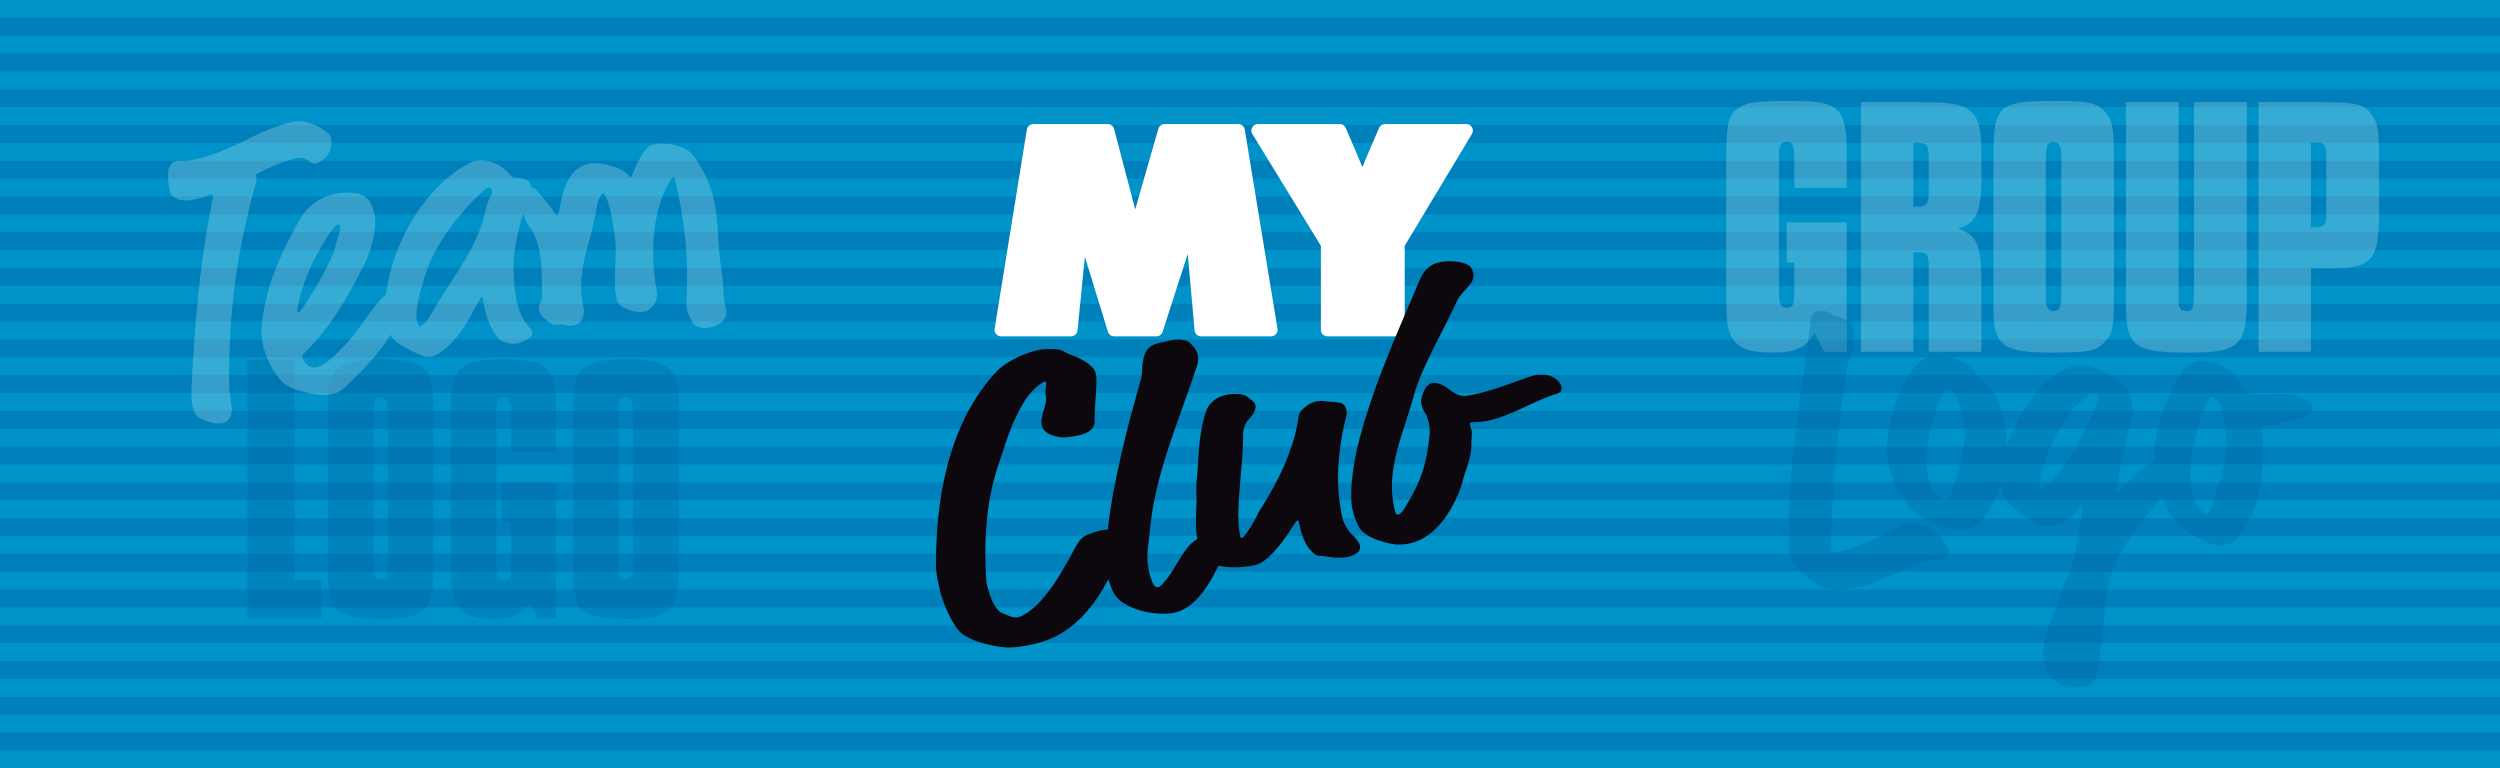 <?xml version="1.0" encoding="utf-8"?>
<!-- Generator: Adobe Illustrator 16.0.0, SVG Export Plug-In . SVG Version: 6.00 Build 0)  -->
<!DOCTYPE svg PUBLIC "-//W3C//DTD SVG 1.0//EN" "http://www.w3.org/TR/2001/REC-SVG-20010904/DTD/svg10.dtd">
<svg version="1.0" id="Capa_1" xmlns="http://www.w3.org/2000/svg" xmlns:xlink="http://www.w3.org/1999/xlink" x="0px" y="0px"
	 width="1100px" height="338.001px" viewBox="0 0 1100 338.001" enable-background="new 0 0 1100 338.001" xml:space="preserve">
<rect fill="#0080BB" width="1100" height="338"/>
<g>
	<rect fill="#0093C9" width="1100" height="7.86"/>
	<rect y="15.721" fill="#0093C9" width="1100" height="7.86"/>
	<rect y="31.442" fill="#0093C9" width="1100" height="7.86"/>
	<rect y="47.163" fill="#0093C9" width="1100" height="7.861"/>
	<rect y="62.884" fill="#0093C9" width="1100" height="7.86"/>
	<rect y="78.604" fill="#0093C9" width="1100" height="7.861"/>
	<rect y="94.326" fill="#0093C9" width="1100" height="7.86"/>
	<rect y="110.046" fill="#0093C9" width="1100" height="7.861"/>
	<rect y="125.768" fill="#0093C9" width="1100" height="7.86"/>
	<rect y="141.488" fill="#0093C9" width="1100" height="7.86"/>
	<rect y="157.209" fill="#0093C9" width="1100" height="7.86"/>
	<rect y="172.93" fill="#0093C9" width="1100" height="7.86"/>
	<rect y="188.651" fill="#0093C9" width="1100" height="7.861"/>
	<rect y="204.372" fill="#0093C9" width="1100" height="7.861"/>
	<rect y="220.093" fill="#0093C9" width="1100" height="7.861"/>
	<rect y="235.813" fill="#0093C9" width="1100" height="7.861"/>
	<rect y="251.534" fill="#0093C9" width="1100" height="7.861"/>
	<rect y="267.257" fill="#0093C9" width="1100" height="7.859"/>
	<rect y="282.978" fill="#0093C9" width="1100" height="7.859"/>
	<rect y="298.698" fill="#0093C9" width="1100" height="7.859"/>
	<rect y="314.419" fill="#0093C9" width="1100" height="7.861"/>
	<rect y="330.14" fill="#0093C9" width="1100" height="7.861"/>
</g>
<g opacity="0.33">
	<path fill="#0065A1" d="M141.475,272.022h-32.608V158.216h20.698v96.806h11.91V272.022z"/>
	<path fill="#0065A1" d="M169.373,272.358c-21.589,0-25.11-3.049-25.11-21.752v-71.975c0-16.735,4.443-20.583,23.773-20.583
		c18.084,0,22.758,3.956,22.758,19.245v73.313C190.794,268.091,186.594,272.358,169.373,272.358z M167.529,174.715
		c-0.842,0-3.039,0-3.039,4.924v70.968c0,4.074,1.771,4.416,3.039,4.416c0.777,0,3.037,0,3.037-4.416V179.97
		C170.566,174.715,168.364,174.715,167.529,174.715z"/>
	<path fill="#0065A1" d="M216.606,272.358c-13.119,0-18.227-5.303-18.227-18.903v-74.321c0-17.145,4.313-21.085,23.097-21.085
		c19.134,0,23.27,3.804,23.27,21.419v19.408H224.85v-19.072c0-1.9-0.945-5.089-3.036-5.089c-0.894,0-3.37,0-3.37,5.089v70.803
		c0,4.91,2.477,4.91,3.37,4.91c1.36,0,3.036-0.373,3.036-5.082v-21.023h-4.285v-17.004h24.182v59.615h-8.281l-3.271-7.14
		c-0.015,0.022-0.034,0.033-0.046,0.06C229.82,270.482,225.629,272.358,216.606,272.358z"/>
	<path fill="#0065A1" d="M277.266,272.358c-21.589,0-25.11-3.049-25.11-21.752v-71.975c0-16.735,4.446-20.583,23.769-20.583
		c18.086,0,22.765,3.956,22.765,19.245v73.313C298.688,268.091,294.482,272.358,277.266,272.358z M275.423,174.715
		c-0.841,0-3.038,0-3.038,4.924v70.968c0,4.074,1.771,4.416,3.038,4.416c0.775,0,3.036,0,3.036-4.416V179.97
		C278.459,174.715,276.26,174.715,275.423,174.715z"/>
</g>
<g opacity="0.33">
	<path fill="#A4DAE7" d="M75.693,85.98c-0.885-0.937-1.079-2.241-1.328-3.911c-0.495-3.341-0.618-7.164-0.035-8.269
		c0.583-1.109,1.274-2.434,3.011-2.86c3.019-0.749,2.78,0.656,9.985-1.125c7.49-1.852,17.553-6.46,20.324-7.918
		c6.373-3.311,13.243-6.355,21.015-8.28c6.335-1.563,16.573,3.986,17.04,7.144c0.501,3.34-0.203,5.634-1.944,7.987
		c-0.757,0.958-3.008,2.859-4.451,3.221c-1.728,0.425-2.929-0.622-4.13-1.675c-0.515-0.449-3.589-1.033-4.311-0.859
		c-6.336,1.571-13.083,4.397-18.596,7.49c0.372,0.488,0.601,1.004,0.657,1.376c0.135,0.932-0.357,1.632-3.25,13.32
		c-6.043,24.595-8.913,47.453-8.878,75.747c0.005,3.076,0.445,7.009,0.999,10.728c0.634,4.267-0.564,7.261-3.731,8.044
		c-2.159,0.537-5.524,0.02-9.853-1.989c-2.238-0.988-3.23-3.628-3.618-6.224c-0.416-2.791-0.394-5.68-0.362-6.461
		c1.268-28.614,3.638-54.808,8.8-81.309c0.595-3.036,0.688-3.442,0.602-3.999c-0.085-0.558-0.399-0.672-0.831-0.565
		c-0.432,0.108-2.395,0.979-5.993,1.867C82.638,88.492,78.352,88.788,75.693,85.98z"/>
	<path fill="#A4DAE7" d="M151.756,170.444c-1.799,1.699-3.583,2.568-6.035,3.085c-4.322,0.92-9.428-0.142-16.719-2.553
		c-3.96-1.302-7.33-5.198-9.792-9.947c-1.793-3.405-3.177-7.069-3.81-10.72c-0.39-2.224-0.457-4.354-0.271-6.694
		c1.386-16.925,8.515-32.594,16.99-47.397c2.531-4.322,7.484-9.319,15.118-10.937c2.882-0.612,6.591-0.735,9.98-0.138
		c4.767,0.8,6.897,5.292,7.614,9.42c1.108,6.354-1.694,16-4.235,21.148c-6.828,13.964-15.095,28.23-26.304,39.327
		c-1.277,1.256-1.393,1.447-1.253,2.24c0.167,0.955,1.987,3.695,3.395,4.058c0.947,0.292,1.867,0.432,2.875,0.21
		c4.32-0.909,8.929-6.172,10.461-7.642c7.937-7.608,12.668-17.335,19.183-23.65c1.276-1.263,2.369-1.824,3.521-2.068
		c2.882-0.607,5.716,1.097,6.131,3.477c0.522,3.019,0.608,3.491-0.206,4.825c-2.758,3.873-4.6,7.886-8.147,13.244
		C166.704,155.094,161.512,161.295,151.756,170.444z M148.692,98.8c-0.718,0.155-2.513,1.854-5.189,6.203
		c-4.892,7.952-9.174,15.943-11.84,27.208c-0.859,3.637-0.893,4.31-0.811,4.782c0.053,0.321,0.374,0.415,0.512,0.386
		c0.291-0.061,0.58-0.122,2.121-2.421c5.579-8.267,9.686-15.554,12.784-22.636c1.608-3.631,0.889-3.482,2.094-6.86
		c1.202-3.385,1.469-4.431,1.218-5.86C149.444,98.81,149.126,98.71,148.692,98.8z"/>
	<path fill="#A4DAE7" d="M210.732,132.469l-4.289,7.635c-6.438,11.447-13.287,16.11-16.682,16.845
		c-1.273,0.271-2.808,0.102-5.164-0.903c-1.844-0.776-4.42-2.064-8.455-4.378c-2.979-1.71-5.117-4.77-6.069-8.422
		c-2.431-9.373,0.943-33.746,16.331-53.833c5.484-7.05,11.584-12.892,19.266-17.235c1.435-0.811,2.383-1.181,3.652-1.458
		c3.958-0.851,8.215,0.575,11.867,3.145c1.279,0.9,2.459,1.989,3.352,3.133c0.452,0.578,1.04,1.123,2.863,1.232
		c3.64,0.223,5.668,1.127,6.203,3.189c0.164,0.639,0.268,1.619,0.01,2.346c-3.83,10.552-8.027,23.702-7.661,36.031
		c0.14,3.996,0.39,8.973,1.628,13.74c1.031,3.968,2.625,7.816,5.656,10.852c0.406,0.417,0.753,1.183,0.838,1.497
		c0.369,1.431-0.576,2.975-3.036,3.843c-1.093,0.399-1.392,0.971-2.946,1.304c-3.253,0.696-7.566-0.383-9.357-2.681
		c-3.175-4.177-4.637-9.23-4.971-10.497c-1.193-4.605-1.321-6.251-1.445-6.732c-0.084-0.316-0.125-0.478-0.409-0.416
		C211.634,130.766,211.432,131.149,210.732,132.469z M212.266,84.342c-10.932,10.242-19.023,21.042-24.039,33.352
		c-0.479,1.618-6.317,17.637-4.711,23.829c0.293,1.112,0.717,2.194,1.428,2.042c0.562-0.121,2.679-1.754,4.523-5.003
		c8.574-15.268,21.103-29.704,24.15-46.13c0.498-2.114,1.376-4.483,2.477-6.572c0.404-0.751,0.479-1.608,0.355-2.087
		c-0.207-0.79-0.797-1.336-1.648-1.153C214.1,82.772,213.09,83.493,212.266,84.342z"/>
	<path fill="#A4DAE7" d="M228.752,89.989c-1.347-2.337-3.134-1.718-3.73-2.837c-1.016-1.922-0.305-3.934,2.424-4.661
		c0.652-0.172,2.519-1.875,6.27-0.208c2.107,0.94,1.344,0.469,2.367,1.516c2.137,2.215,5.123,5.759,6.488,7.766
		c2.089,3.097,2.176,3.255,2.691,3.115c0.393-0.104,0.613-1.072,1.026-3.376c1.233-6.346,3.284-16.742,11.99-19.058
		c2.338-0.623,5.149-0.64,8.726,0.237c4.957,1.233,7.363,2.418,9.334,4.448c0.683,0.733,0.982,1.017,1.244,0.948
		c0.389-0.106,0.656-0.721,0.836-1.498c0.666-1.821,1.679-4.098,2.344-5.369c1.764-3.388,4.129-6.754,5.949-7.237
		c5.59-1.485,14.52-0.028,18.021,4.33c2.172,2.708,3.574,5.068,4.938,7.625c7.625,14.396,5.252,27.245,7.652,42.121
		c1.421,9.107,0.322,10.676,2.108,18.23c0.988,4.117-2.583,6.885-6.351,7.891c-3.117,0.832-6.656,0.311-8.234-1.822
		c-2.033-3.841-2.922-5.796-2.809-8.378c0.635-15.86,0.585-28.253-3.783-49.349c-0.864-4.15-1.365-5.654-1.537-5.978
		c-0.168-0.319-0.389-0.446-0.644-0.379c-0.26,0.07-0.615,0.532-1.403,1.835c-7.342,12.169-8.867,30.817-5.748,47.873
		c0.322,1.735,0.087,3.804-0.445,5.041c-0.795,1.856-2.414,3.562-4.752,4.183c-2.34,0.622-6.139,0.173-10.005-2.082
		c-0.64-0.377-1.541-1.231-1.883-1.873c-0.339-0.635-0.496-1.504-0.665-2.374c-1.649-8.141,0.422-15.985-0.447-24.334
		c-1.139-11.371-3.06-17.799-4.334-20.19c-0.424-0.801-0.809-1.247-1.068-1.176c-0.258,0.067-0.607,0.526-1.002,1.179
		c-0.75,1.111-1.504,3.32-1.693,4.645c-2.009,14.951-9.525,27.893-6.016,43.747c0.624,2.572,0.621,7.318-3.799,8.494
		c-0.648,0.171-1.301,0.339-2.383,0.265c-1.207-0.046-2.278-0.671-3.406-0.555c-3.762,0.456-4.838-0.174-7.448-2.577
		c-0.899-0.857-1.583-1.588-2.008-2.388c-1.61-3.036,1.089-5.218,0.948-8.278c-0.295-9.229,0.805-21.656-6.258-30.816
		C230.3,96.149,230.307,92.687,228.752,89.989z"/>
</g>
<g opacity="0.33">
	<path fill="#A4DAE7" d="M812.556,97.816V154.8h-9.88l-4.283-8.237c-3.956,6.428-8.398,8.564-18.281,8.564
		c-10.542,0-15.316-1.807-18.117-6.752c-2.141-4.117-2.469-6.749-2.469-24.042V73.109c0-20.752,0.824-23.554,7.409-26.681
		c3.458-1.649,8.4-1.976,22.067-1.976c20.261,0,23.554,3.129,23.554,22.726v15.482h-23.057V69.65c0-5.764-0.818-7.245-3.458-7.245
		c-2.307,0-3.298,1.645-3.298,5.271v3.623v56.163c0,6.422,0.665,7.905,3.46,7.905c2.478,0,3.133-1.317,3.296-5.272v-2.632v-11.861
		h-3.296l-0.162-17.784H812.556z"/>
	<path fill="#A4DAE7" d="M843.513,44.946c0.329,0,3.13,0.165,8.07,0.165c16.304,0.332,20.263,4.612,20.263,21.247v11.531
		c0,15.315-2.308,20.585-10.377,22.724c8.729,2.967,10.377,7.083,10.377,25.697v28.49h-23.227v-32.939c0-6.915,0-8.075-0.493-9.06
		c-0.825-1.482-1.483-1.814-5.27-1.814c-0.17,0-0.498,0-0.99,0V154.8h-23.054V44.946H843.513z M843.679,90.898
		c4.447,0,4.94-0.992,4.94-8.074V70.97v-2.963c-0.163-3.956-0.984-5.106-4.279-5.106h-1.316c-0.337,0-0.665,0-1.157,0v27.999
		C843.023,90.898,843.353,90.898,843.679,90.898z"/>
	<path fill="#A4DAE7" d="M930.14,121.697c0,23.224-0.161,24.702-4.281,28.989c-3.463,3.785-7.085,4.441-23.222,4.441
		c-21.741,0-25.529-2.964-25.529-20.094v-6.092v-7.245V77.555V67.346c0.159-20.917,2.468-22.893,26.678-22.893
		c15.151,0,18.283,0.658,21.904,4.281c4.116,4.282,4.45,5.93,4.45,28.821V121.697z M906.918,67.346c0-3.295-1.157-4.776-3.296-4.776
		c-2.965,0-3.457,1.147-3.457,9.552v54.022v4.777c0,4.279,0.987,5.927,3.457,5.927c2.304,0,3.296-1.482,3.296-5.105
		c0-0.164,0-0.33,0-0.495v-5.104V72.122V67.346z"/>
	<path fill="#A4DAE7" d="M988.606,123.016v8.067c0,21.081-3.302,24.045-25.365,24.045c-24.705,0-27.838-2.466-27.838-22.395v-9.717
		v-78.07h23.221v83.174v4.613c0,2.96,0.987,4.116,3.298,4.116c2.963,0,3.457-1.155,3.457-8.729V44.946h23.228V123.016z"/>
	<path fill="#A4DAE7" d="M1016.812,154.8h-23.058V44.946h23.884c20.425,0,22.564,0.659,26.522,6.423
		c2.303,3.622,2.629,6.259,2.629,20.092v21.577c0,21.082-2.795,24.706-19.599,25.036h-7.577c-0.327,0-1.321,0.164-2.802,0.164V154.8
		z M1018.79,99.955c4.282,0,4.772-0.824,4.772-7.577V70.97c0-7.412-0.49-8.237-4.772-8.237c-0.329,0-0.989,0-1.978,0v37.223
		C1017.639,99.955,1018.131,99.955,1018.79,99.955z"/>
</g>
<g opacity="0.33">
	<path fill="#0065A1" d="M838.041,230.568c0.669-0.349,1.536-0.523,2.454-0.517c5.352,0.041,14.216,5.219,15.063,8.4
		c0.141,0.529,1.381,2.301,1.661,3.365c0.236,0.882,0.318,1.764,0.05,2.469c-0.82,2.64-5.429,1.378-8.972,2.41
		c-13.026,3.796-24.489,12.888-41.305,12.771c-7.645-0.055-14.367-7.509-17.654-11.239c-0.849-0.884-1.28-1.947-1.612-3.187
		c-1.132-4.24,0.052-9.525-0.345-12.707c-0.123-1.061-0.34-3-0.271-6.18c0.885-29.811,6.342-58.537,9.899-86.915
		c0.129-1.238,2.093-2.458,4.54-2.446c3.515,0.028,4.603,1.8,6.421,2.342c5.118,1.449,7.106,3.756,7.722,6.057
		c0.661,2.469-0.214,5.463-0.087,6.523c0.117,1.59,0.566,2.124-0.432,3.528c-2.255,2.98-3.076,7.918-3.422,14.618
		c-0.161,2.824-0.973,4.938-1.581,9.522c-2.438,18.862-3.617,36.145-4.565,56.602c-0.092,1.944-0.089,4.236,0.241,5.479
		c0.235,0.881,0.58,1.588,1.345,1.594c2.093-0.164,3.935-0.678,8.255-2.236C824.896,237.357,830.048,234.928,838.041,230.568z"/>
	<path fill="#0065A1" d="M881.309,182.895c3.594,16.03,1.114,29.129-5.23,40.002c-1.234,2.078-4.758,9.686-12.738,10.201
		c-1.832,0.121-4.004-0.196-5.959-0.84c-7.601-2.426-14.32-5.674-17.218-9.177c-3.465-4.073-5.709-8.081-7.282-12.127
		c-4.726-12.142-2.121-23.841,1.348-34.214c0.518-1.723,1.715-3.029,2.296-4.606c2.477-6.768,6.659-14.881,14.974-15.421
		c3.488-0.231,8.171,0.386,12.709,2.856c1.966,1.101,2.754,1.641,3.667,2.836C873.841,170.22,878.457,170.191,881.309,182.895z
		 M854.808,173.093c-4.415,10.129-9.955,28.316-5.398,40.009c0.287,0.75,1.217,2.689,2.526,4.295
		c0.964,1.168,3.051,3.029,3.887,2.975c1.001-0.066,1.986-0.588,2.933-3.42c4.251-12.729,8.79-25.163,3.067-39.856
		c-0.639-1.649-1.455-3.748-2.297-4.154c-1.068-0.544-1.576-0.974-1.917-1.413c-0.284-0.288-0.507-0.427-0.671-0.415
		C856.439,171.143,855.5,171.359,854.808,173.093z"/>
	<path fill="#0065A1" d="M902.058,231.413c-1.68-0.027-3.415-0.215-5.53-1.209c-4.232-2.006-12.372-7.459-13.73-10.063
		c-0.687-1.31-1.174-2.446-1.504-3.585c-1.229-4.225-0.8-11.662,0.755-17.298c1.445-5.001,3.981-10.949,8.123-18.174
		c2.549-4.335,9.004-14.6,17.915-18.522c1.757-0.783,3.459-1.727,7.583-1.668c6.89,0.095,15.441,4.902,18.526,8.183
		c2.188,2.294,2.803,4.409,3.512,6.841c0.564,1.953,1.181,4.067,0.735,5.677c-3.702,14.512-5.737,25.327-6.861,31.942
		c-0.409,2.257-0.478,3.071-0.384,3.395c0.046,0.162,0.096,0.32,0.248,0.33c0.302,0.004,0.564-0.16,2.396-2.236
		c4.662-5.432,9.035-9.254,13.812-12.75c2.123-1.588,2.38-1.751,4.21-1.725c4.901,0.072,8.335,3.515,8.946,5.629
		c0.384,1.3,0.408,2.43-0.38,3.389c-21.448,21.549-31.672,35.645-33.793,54.548c-1.47,12.762-2.831,27.466-3.521,30.86
		c-1.369,6.287-3.791,7.387-10.672,7.293c-3.823-0.053-9.423-2.564-11.579-6.312c-0.59-0.979-0.825-1.793-1.104-2.768
		c-2.319-7.962,1.456-16.969,3.523-22.443c2.179-6.118,5.053-13.521,7.492-19.803c2.44-6.271,3.171-11.598,5.155-24.191
		c0.417-2.746,0.288-3.718,0.192-4.045c-0.047-0.161-0.095-0.327-0.25-0.327c-0.306-0.003-0.876,0.633-1.934,2.239
		C912.143,227.343,907.409,231.481,902.058,231.413z M900.062,214.067c9.635-8.762,17.689-24.024,22.578-37.064
		c0.598-1.608,0.717-2.256,0.618-2.583c-0.327-1.132-1.032-1.47-2.103-1.482c-1.225-0.014-1.853,0.459-4.715,3.173
		c-2.134,2.074-3.205,2.057-4.945,4.463c-5.321,7.365-13.255,21.978-14.152,32.001c-0.14,1.615-0.104,2.262-0.009,2.587
		c0.05,0.161,0.142,0.491,0.443,0.491C898.244,215.661,899.226,214.867,900.062,214.067z"/>
	<path fill="#0065A1" d="M992.772,173.615c2.298,0.031,5.515-0.407,11.178-0.327c7.183,0.098,12.776,3.09,13.576,5.85
		c0.473,1.627-0.564,2.257-1.905,2.884c-1.903,0.787-1.359,1.602-3.514,2.061c-3.634,0.594-6.417,2.012-10.361,2.602
		c-2.049,0.3-4.03,0.272-5.557,0.25c-0.615-0.01-0.93,0.472-0.86,1.767c1.028,17.162-0.203,30.736-6.471,41.656
		c-1.219,2.088-4.766,9.801-12.106,9.699c-1.678-0.021-3.661-0.539-5.421-1.371c-6.858-3.168-12.89-7.133-15.399-11.053
		c-3.007-4.572-4.888-8.975-6.161-13.355c-3.825-13.162-0.945-25.252,2.668-35.887c0.552-1.771,1.701-3.048,2.3-4.657
		c2.556-6.922,6.722-15.117,14.369-15.013c3.209,0.047,7.468,1.075,11.529,4.044c1.755,1.321,2.402,1.978,3.235,3.285
		C988.007,172.414,989.255,173.567,992.772,173.615z M971.452,176.227c-4.472,10.297-10.311,28.983-6.628,41.655
		c0.235,0.814,1.005,2.928,2.137,4.723c0.837,1.309,2.673,3.439,3.438,3.447c0.92,0.016,1.845-0.461,2.828-3.355
		c4.43-13.047,9.119-25.766,4.487-41.688c-0.516-1.788-1.178-4.062-1.93-4.56c-0.958-0.657-1.405-1.152-1.701-1.639
		c-0.245-0.326-0.445-0.492-0.598-0.492C973.025,174.311,972.156,174.459,971.452,176.227z"/>
</g>
<g>
	<path fill="#FFFFFF" d="M559.287,147.98h-30.816c-1.48,0-2.715-1.129-2.852-2.605l-3.014-33.664l-11.057,34.287
		c-0.382,1.182-1.479,1.982-2.724,1.982h-18.603c-1.26,0-2.363-0.823-2.736-2.022l-10.143-33.01l-3.225,32.453
		c-0.141,1.465-1.377,2.579-2.848,2.579h-30.812c-0.837,0-1.635-0.364-2.179-1.006c-0.542-0.638-0.78-1.48-0.644-2.311l14.18-87.667
		c0.229-1.384,1.424-2.407,2.829-2.407h32.784c1.301,0,2.441,0.88,2.771,2.14l9.307,35.43c0.088-0.358,0.184-0.714,0.285-1.062
		l9.885-34.435c0.354-1.225,1.479-2.072,2.752-2.072h32.439c1.4,0,2.593,1.02,2.824,2.398l14.416,87.666
		c0.137,0.832-0.103,1.678-0.646,2.314C560.926,147.615,560.125,147.98,559.287,147.98z"/>
	<path fill="#FFFFFF" d="M615.205,147.98h-31.16c-1.578,0-2.859-1.278-2.859-2.86v-36.979l-30.159-49.19
		c-0.54-0.879-0.562-1.988-0.052-2.894c0.506-0.907,1.458-1.468,2.499-1.468h36.04c1.145,0,2.184,0.689,2.631,1.742l7.33,17.191
		c0.312-0.854,0.648-1.711,1.012-2.56l6.275-14.636c0.453-1.055,1.488-1.737,2.633-1.737h35.811c1.029,0,1.98,0.558,2.49,1.457
		s0.492,1.998-0.037,2.884l-29.59,49.202v36.988C618.068,146.702,616.787,147.98,615.205,147.98z"/>
</g>
<g>
	<path fill="#0D080E" d="M438.963,205.528c-5.09,15.351-6.207,33.851-4.926,50.641c0.087,0.711,0.872,4.152,2.204,7.422
		c0.737,1.801,2.315,5.167,4.802,6.199c4.482,1.871,5.479,2.29,7.671,1.574c1.82-0.596,4.882-2.704,7.267-4.959
		c9.043-8.689,16.086-24.313,18.432-27.662c1.818-2.635,2.662-3.096,7.949-4.82c4.553-1.484,7.574-1.174,11.026,1.215
		c1.44,1.01,2.01,1.377,2.544,2.687c0.402,0.979-0.562,1.665-1.486,3.446c-5.431,10.466-13.812,33.928-35.316,40.945
		c-4.189,1.366-12.178,3.049-17.105,2.615c-6.648-0.604-17.41-3.199-20.956-8.334c-2.442-3.452-4.026-6.826-5.161-9.604
		c-2.597-6.36-4.024-14.413-4.048-16.996c-0.313-28.574,4.88-63.391,26.776-86.636c3.022-3.202,9.481-6.61,14.583-8.275
		c3.283-1.067,5.784-1.516,9.532-1.441c5.221,0.148,4.575,1.095,7.992,2.385c7.52,2.729,10.311,5.519,11.176,7.645
		c0.465,1.141,0.738,3.829,0.304,9.336c-0.644,8.539-0.592,10.184-0.583,12.222c0.09,2.742-1.386,4.704-5.579,6.064
		c-0.726,0.242-2.069,0.498-3.41,0.745c-4.276,0.661-5.438,0.85-8.97-0.217c-2.783-0.754-4.431-2.253-5.031-3.725
		c-1.731-4.246,2.609-10.289,1.441-14.159c-0.213-1.041-0.07-2.195,0.078-3.356c0.148-1.16,0.31-1.77,0.111-2.256
		c-0.136-0.333-0.566-0.373-0.932-0.251c-0.73,0.236-5.661,3.327-9.26,9.679C445.564,185.795,444.773,187.901,438.963,205.528z"/>
	<path fill="#0D080E" d="M510.757,257.669c7.931-7.742,10.011-19.74,19.104-21.615c2.449-0.504,9.23-0.456,10.469,2.991
		c0.752,2.089-0.674,3.353-1.771,5.024c-2.607,4.233-9.051,22.916-22.172,25.615c-1.051,0.217-2.15,0.281-3.26,0.349
		c-6.9,0.136-12.713-1.403-16.88-3.594c-4.622-2.423-6.134-4.522-7.796-9.165c-2.902-8.08-1.688-16.205-0.995-24.225
		c1.735-18.189,8.351-44.784,14.646-66.484c0.959-3.091-0.996-13.778,7.221-15.475c2.277-0.465,3.973-0.976,5.898-1.368
		c3.498-0.723,7.074-0.173,8.26,1.029c1.467,1.466,2.646,2.668,3.237,4.312c0.699,1.949,0.646,3.887,0.009,5.786
		c-8.062,24.64-18.695,47.881-20.794,72.901c-0.614,7.192-2.499,12.403,0.831,21.684c0.963,2.697,2.055,3.111,2.752,2.971
		C509.868,258.329,510.34,258.073,510.757,257.669z"/>
	<path fill="#0D080E" d="M552.797,248.524c-1.296,0.394-8.384,1.719-14.365,0.787c-8.116-1.262-9.389-4.585-10.935-9.427
		c-1.744-5.429-1.315-12.319-1.065-17.864c0.217-4.41-0.262-7.156,0.051-9.99c1.156-9.676,0.414-19.595,4.117-30.839
		c1.094-3.547,3.961-6.015,7.844-7.189c2.967-0.888,8.578-1.125,10.576,0.684c1.162,1.098,2.838,1.885,3.309,3.352
		c0.42,1.32-0.123,3.414-2.384,5.865c-1.062,1.124-3.046,3.167-2.976,7.812c0.021,13.994-3.198,30.562-1.703,41.535
		c0.146,1.089,0.38,2.464,0.471,2.758c0.094,0.296,0.241,0.736,0.612,0.625c0.55-0.166,1.338-0.89,2.442-2.508
		c4.417-6.477,3.584-6.549,5.748-9.932c8.234-12.934,14.801-26.652,16.73-40.264c0.31-2.187,0.865-2.998,2.621-4.487
		c1.428-1.234,2.77-2.126,4.25-2.572c3.15-0.943,5.653-0.083,7.278-0.089c4.681,0.036,6.218,1.022,6.735,2.636
		c0.562,1.765,0.477,2.762,0.109,4.153c-2.73,10.475-4.516,24.528-2.934,36.438c0.625,4.478,1.102,7.231,1.572,8.696
		c0.709,2.205,1.781,4.296,3.877,6.398c1.213,1.246,2.93,2.824,3.502,4.581c0.373,1.173,0.57,3.688-4.061,5.08
		c-3.143,0.944-7.272,0.74-10.518,0.107c-3.666-0.668-3.937,0.379-6.315-1.965c-2.378-2.345-3.687-5.165-4.534-7.812
		c-0.609-1.905-1.322-5.393-1.417-5.69c-0.095-0.288-0.324-0.377-0.698-0.268c-0.369,0.113-0.508,0.312-2.811,3.903
		C563.604,239.804,557.612,247.077,552.797,248.524z"/>
	<path fill="#0D080E" d="M629.006,191.222c0.225-2.393-0.127-4.08-0.412-5.46c-1.08-5.065-2.203-3.36-3.266-8.421
		c-0.389-1.844,1.527-8.399,4.918-8.838c1.07-0.132,2.381,0.01,4,0.742c1.023,0.497,1.859,0.883,3.4,2.098
		c3.746,2.983,6.121,2.989,7.555,2.806c6.592-0.856,14.797-3.654,24.656-7.295c2.729-0.985,5.119-1.771,6.014-1.888
		c1.254-0.159,2.209,0.03,2.92-0.066c2.855-0.369,7.572,2.016,8.252,5.239c0.291,1.381-0.193,2.547-1.918,3.086
		c-9.516,2.653-21.893,10.88-32.77,12.293c-1.783,0.229-3.631,0.151-4.883,0.312c-0.354,0.051-0.822,0.428-0.758,0.732
		c0.16,0.768,0.596,1.973,0.791,2.891c0.391,1.841-0.16,2.701-0.08,5.688c0.109,6.604-2.666,11.695-4.066,17.233
		c-1.199,4.726-8.844,24.946-24.715,27.008c-1.783,0.231-3.57,0.462-6.443-0.109c-3.045-0.552-11.537-2.603-14.182-7.304
		c-1.471-2.644-2.412-5.365-2.996-8.123c-1.16-5.525-0.381-17.445,3.094-30.506c6.531-24.642,16.064-45.428,26.477-69.947
		c1.232-2.838,3.387-7.375,10.168-8.254c1.959-0.253,4.133-0.377,7.361,0.147c5.137,0.914,5.561,2.906,6.127,4.722
		c1.066,5.062-4.852,7.406-7.238,12.606c-6.557,14.089-15.736,29.623-18.822,41.057c-4.289,16.158-12.451,32.191-8.859,49.224
		c0.582,2.758,0.953,3.654,1.668,3.565c0.709-0.099,1.686-0.692,3.053-2.921C625.705,211.194,627.783,203.675,629.006,191.222z"/>
</g>
</svg>
